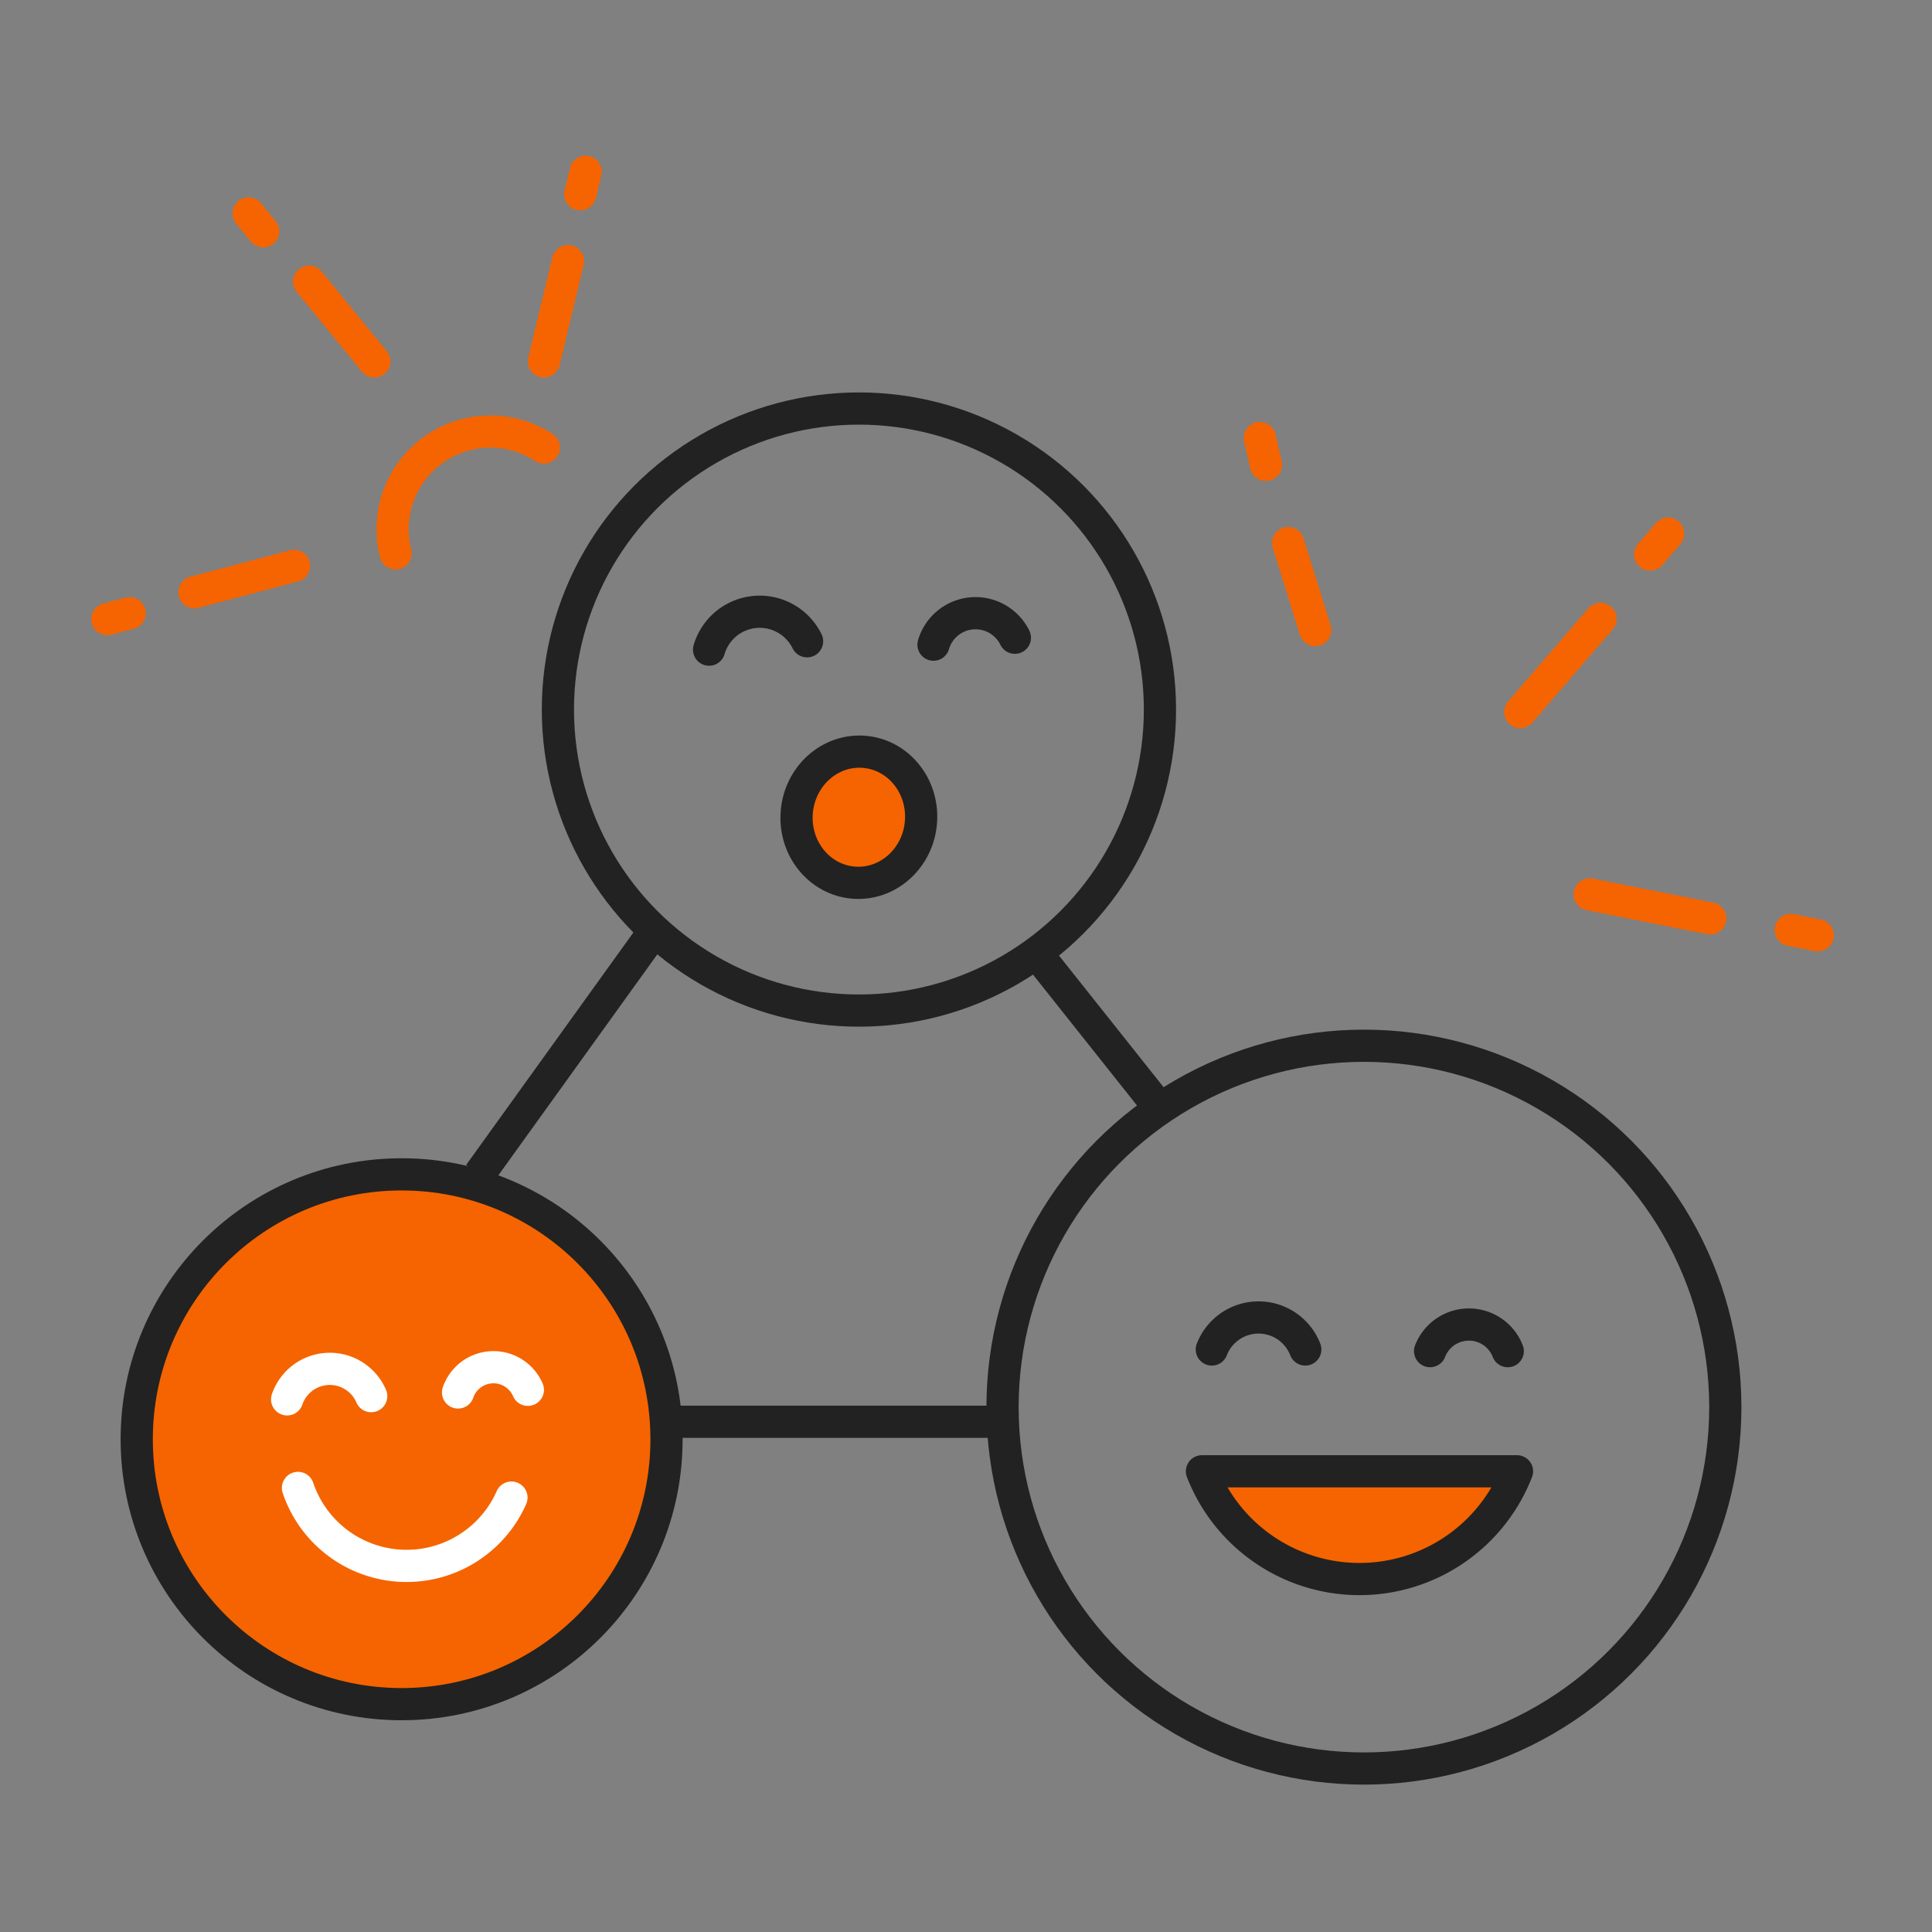 <svg id="ic" xmlns="http://www.w3.org/2000/svg" width="90" height="90" viewBox="0 0 90 90">
    <rect x="0" y="0" width="90" height="90" fill="#808080" stroke="none"/>
    <defs>
        <style>
            .cls-10,.cls-3,.cls-7,.cls-8{fill:none}.cls-10,.cls-3,.cls-4{stroke:#222}.cls-7{stroke-miterlimit:10}.cls-10,.cls-3,.cls-4,.cls-6,.cls-7,.cls-8{stroke-width:1.5px}.cls-3,.cls-4,.cls-6,.cls-7,.cls-8{stroke-linecap:round}.cls-3,.cls-4,.cls-6{stroke-linejoin:round}.cls-4,.cls-6{fill:#f56400}.cls-6{stroke:#fff}.cls-7,.cls-8{stroke:#f56400}
        </style>
    </defs>
    <path id="사각형_14307" data-name="사각형 14307" style="fill:none" d="M0 0h90v90H0z"/>
    <g id="그룹_68378" data-name="그룹 68378" transform="translate(5 8)">
        <g id="그룹_68360" data-name="그룹 68360" transform="translate(20.989 11.031)">
            <circle id="타원_2060" data-name="타원 2060" cx="14.023" cy="14.023" r="14.023" style="stroke-width:1.5px;stroke-miterlimit:10;stroke:#222;fill:none"/>
            <path id="패스_17148" data-name="패스 17148" class="cls-3" d="M568.69 552.838a2.041 2.041 0 0 0-3.791.323" transform="translate(-547.402 -542.161)"/>
            <path id="패스_17148-2" data-name="패스 17148" class="cls-3" d="M562.632 553.026a2.457 2.457 0 0 0-4.564.39" transform="translate(-551.025 -542.184)"/>
            <ellipse id="타원_2061" data-name="타원 2061" class="cls-4" cx="3.057" cy="2.902" rx="3.057" ry="2.902" transform="rotate(-85.36 17.288 5.026)"/>
        </g>
        <g id="그룹_68362" data-name="그룹 68362" transform="translate(1.369 46.706)">
            <circle id="타원_2062" data-name="타원 2062" cx="12.34" cy="12.34" r="12.34" style="fill:#f56400;stroke-width:1.5px;stroke-miterlimit:10;stroke:#222"/>
            <path id="패스_17148-3" data-name="패스 17148" class="cls-6" d="M544.582 575.637a5.34 5.34 0 0 0 9.944.451" transform="translate(-537.07 -561.03)"/>
            <g id="그룹_68361" data-name="그룹 68361" transform="translate(7.007 8.985)">
                <path id="패스_17148-4" data-name="패스 17148" class="cls-6" d="M552.815 572.933a1.745 1.745 0 0 0-3.251.124" transform="translate(-541.602 -571.882)"/>
                <path id="패스_17148-5" data-name="패스 17148" class="cls-6" d="M548.161 573.2a2.1 2.1 0 0 0-3.916.15" transform="translate(-544.245 -571.854)"/>
            </g>
        </g>
        <g id="그룹_68366" data-name="그룹 68366" transform="translate(53.69 12.401)">
            <g id="그룹_68363" data-name="그룹 68363" transform="translate(12.129 4.458)">
                <path id="선_1391" data-name="선 1391" class="cls-7" transform="translate(0 3.97)" d="M3.74 0 0 4.339"/>
                <path id="패스_17268" data-name="패스 17268" class="cls-8" d="m587.549 549.274-.837.973" transform="translate(-580.661 -549.274)"/>
            </g>
            <g id="그룹_68364" data-name="그룹 68364">
                <path id="선_1391-2" data-name="선 1391" class="cls-7" transform="translate(1.317 4.893)" d="m0 0 1.261 4.057"/>
                <path id="패스_17268-2" data-name="패스 17268" class="cls-8" d="m574.833 546.361.283 1.252" transform="translate(-574.833 -546.361)"/>
            </g>
            <g id="그룹_68365" data-name="그룹 68365" transform="translate(15.364 21.262)">
                <path id="선_1391-3" data-name="선 1391" class="cls-7" d="M5.618 1.121 0 0"/>
                <path id="패스_17268-3" data-name="패스 17268" class="cls-8" d="m592.249 561.588-1.259-.251" transform="translate(-581.626 -559.68)"/>
            </g>
        </g>
        <g id="그룹_68370" data-name="그룹 68370">
            <path id="패스_17148-6" data-name="패스 17148" d="M552.124 545.086a4.554 4.554 0 0 0-6.91 4.929" transform="translate(-531.786 -532.238)" style="stroke:#f56400;stroke-linejoin:round;stroke-linecap:round;stroke-width:1.5px;fill:none"/>
            <g id="그룹_68367" data-name="그룹 68367" transform="translate(6.58 1.941)">
                <path id="선_1391-4" data-name="선 1391" class="cls-7" transform="translate(2.819 3.177)" d="m0 0 3.039 3.719"/>
                <path id="패스_17268-4" data-name="패스 17268" class="cls-8" d="m539.191 536.719.681.834" transform="translate(-539.191 -536.719)"/>
            </g>
            <g id="그룹_68368" data-name="그룹 68368" transform="translate(20.338)">
                <path id="선_1391-5" data-name="선 1391" class="cls-7" transform="translate(0 4.167)" d="M1.121 0 0 4.67"/>
                <path id="패스_17268-5" data-name="패스 17268" class="cls-8" d="m554.092 533.585-.251 1.047" transform="translate(-552.148 -533.585)"/>
            </g>
            <g id="그룹_68369" data-name="그룹 68369" transform="translate(0 18.36)">
                <path id="선_1391-6" data-name="선 1391" class="cls-7" transform="translate(4.058)" d="M0 1.229 4.643 0"/>
                <path id="패스_17268-6" data-name="패스 17268" class="cls-8" d="m534.93 553.25 1.041-.276" transform="translate(-534.93 -550.768)"/>
            </g>
        </g>
        <g id="그룹_68372" data-name="그룹 68372" transform="translate(41.702 40.715)">
            <path id="패스_17148-7" data-name="패스 17148" class="cls-4" d="M573.07 576.076a7.873 7.873 0 0 0 14.675 0z" transform="translate(-563.78 -556.252)"/>
            <g id="그룹_68371" data-name="그룹 68371" transform="translate(9.749 12.658)">
                <g id="그룹_68381" data-name="그룹 68381">
                    <path id="패스_17148-8" data-name="패스 17148" class="cls-3" d="M583.672 572.847a1.94 1.94 0 0 0-3.618 0" transform="translate(-569.886 -571.279)"/>
                    <path id="패스_17148-9" data-name="패스 17148" class="cls-3" d="M577.166 572.884a2.335 2.335 0 0 0-4.354 0" transform="translate(-572.812 -571.393)"/>
                </g>
            </g>
            <circle id="타원_2063" data-name="타원 2063" class="cls-3" cx="16.835" cy="16.835" r="16.835"/>
        </g>
        <path id="패스_18290" data-name="패스 18290" class="cls-10" d="M8.021-.531 0 10.619" transform="translate(17.323 36.088)"/>
        <path id="패스_18090" data-name="패스 18090" class="cls-10" d="M.607 0h15.974" transform="translate(25.121 58.231)"/>
        <path id="패스_18089" data-name="패스 18089" class="cls-10" d="M5.922 7.452 0 0" transform="translate(43.232 36.336)"/>
    </g>
</svg>

